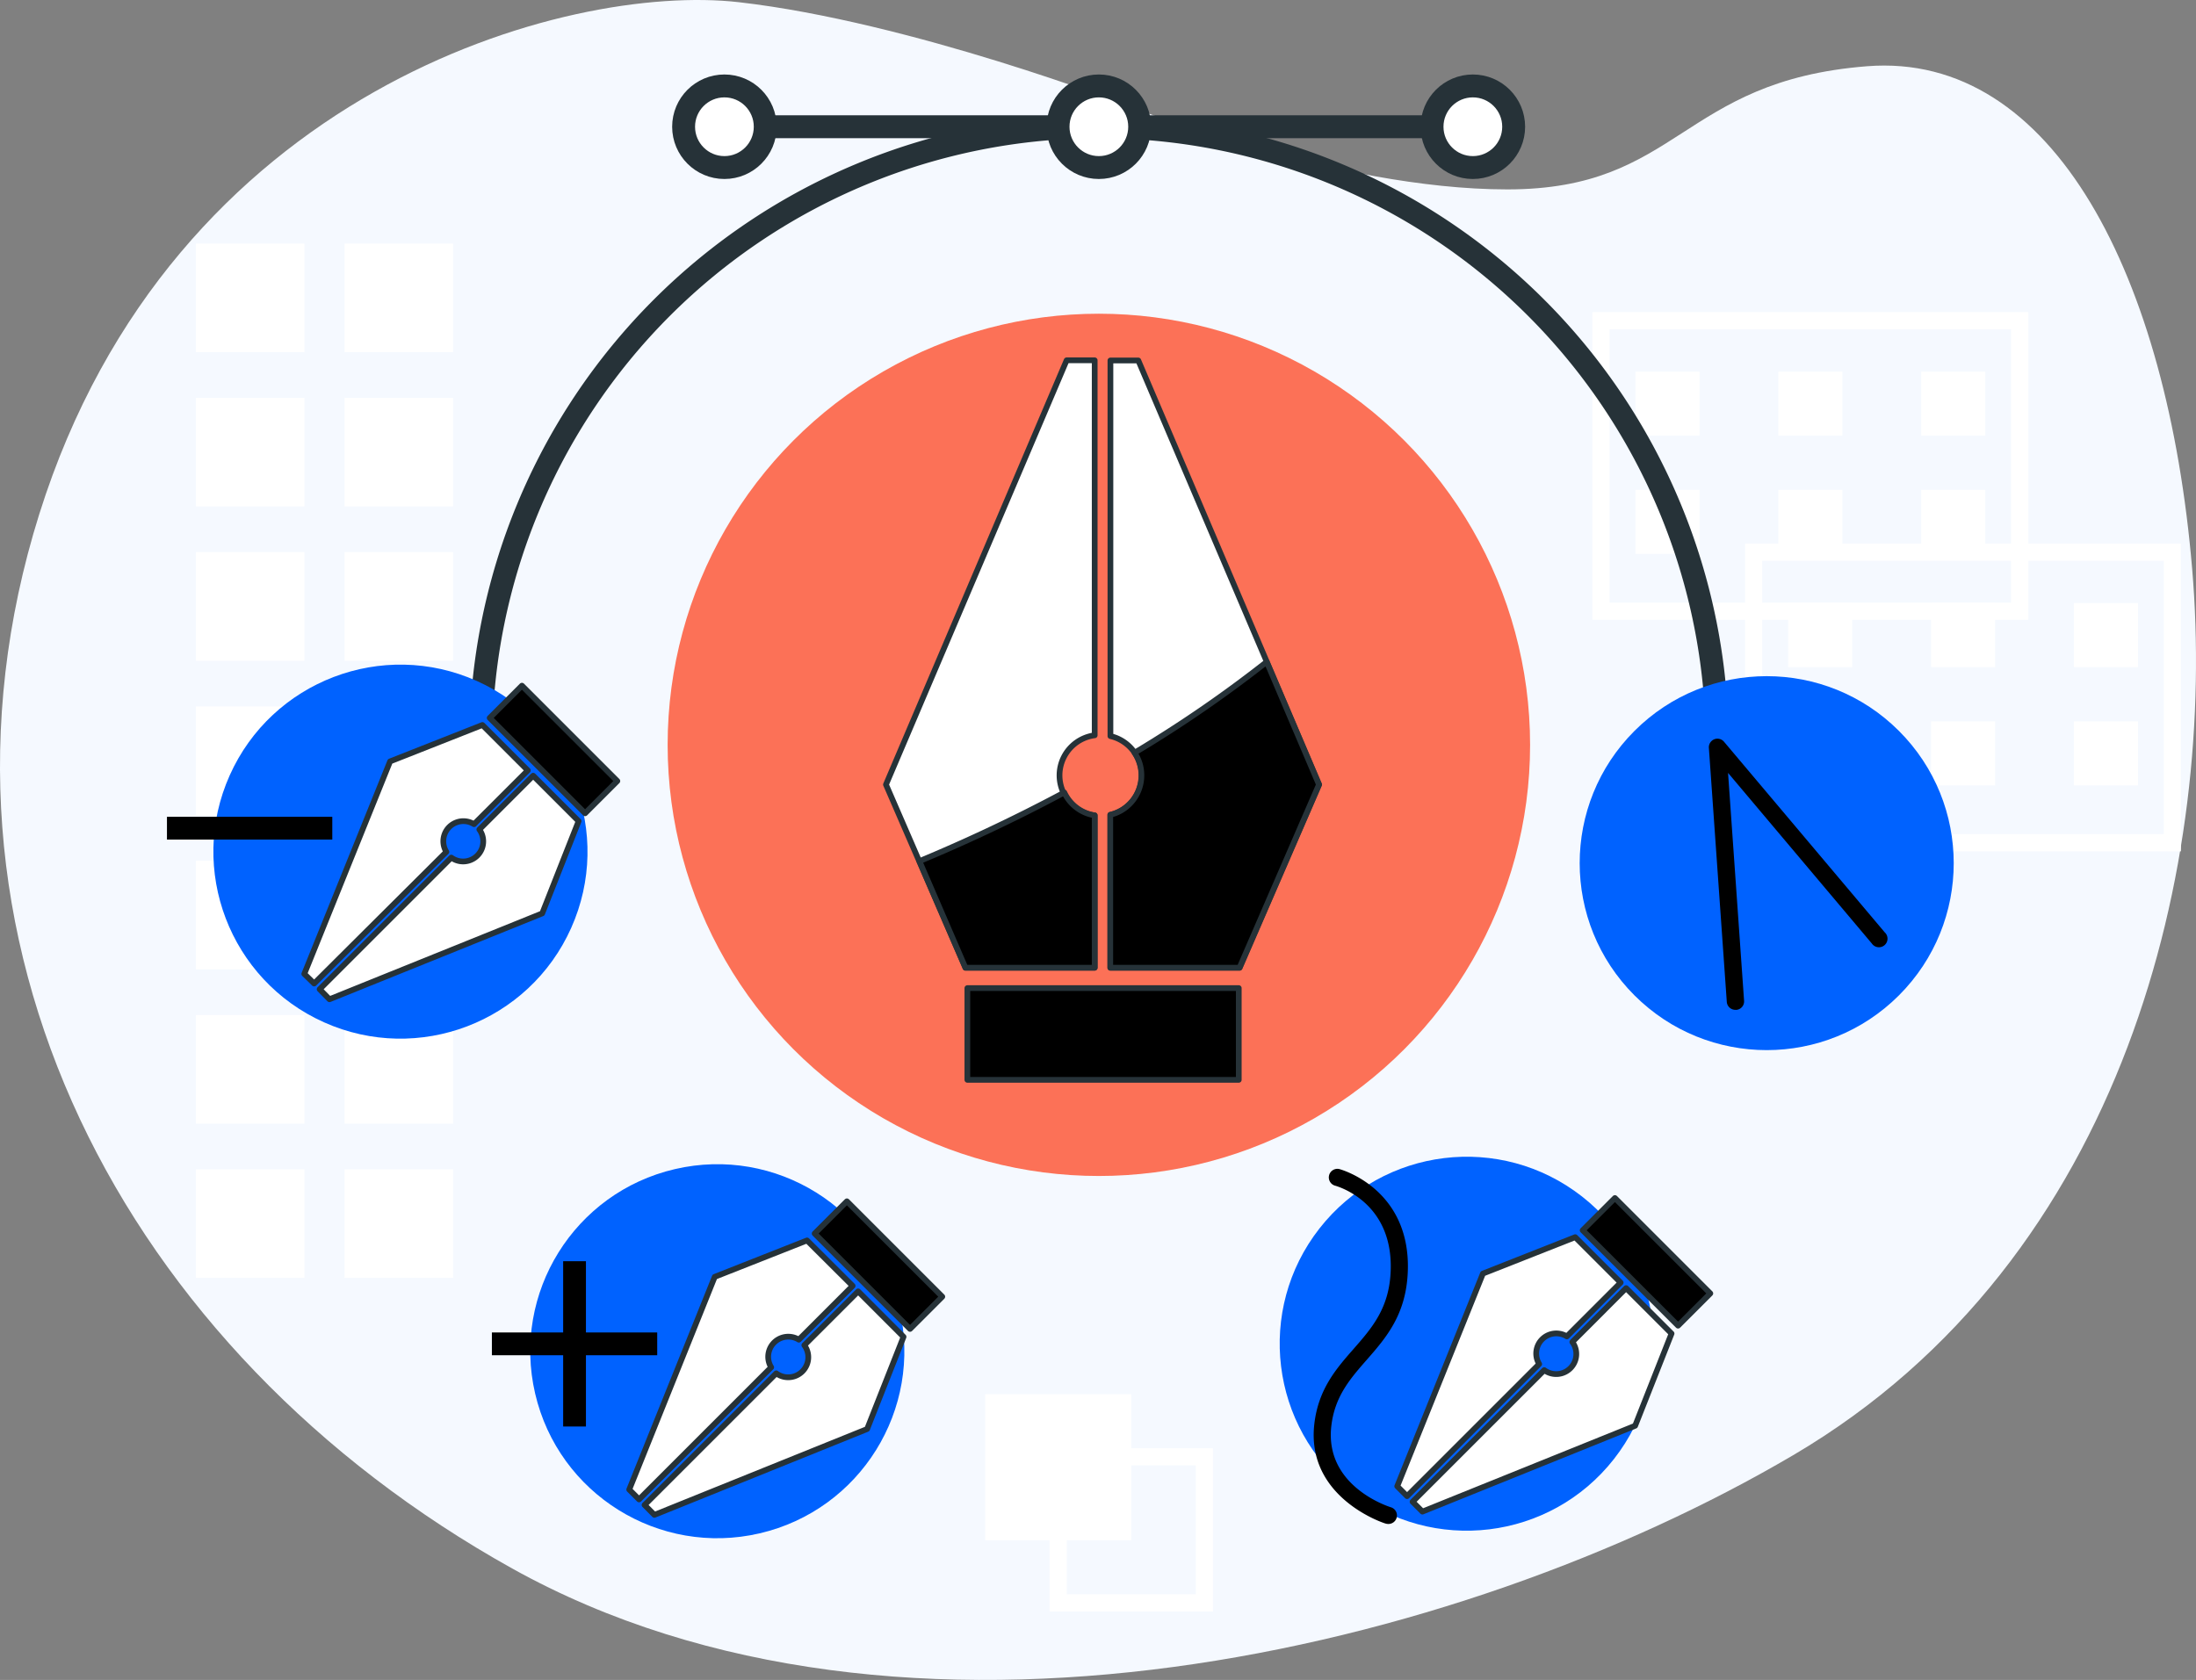 <svg xmlns="http://www.w3.org/2000/svg" width="383.608" height="293.526" viewBox="0 0 383.608 293.526">
  <rect x="0" y="0" width="383.608" height="293.526" fill="#808080" stroke="none"/>
  <g id="Pen_tool-bro" data-name="Pen tool-bro" transform="translate(-59.025 -115.156)">
    <g id="freepik--background-simple--inject-1708">
      <path id="Tracé_119333" data-name="Tracé 119333" d="M256.07,133.62s36.15,14.63,66.27,14.63,30.12-18.94,62.82-21.52,52.5,37,56.8,87.78S430.77,335,372.25,369.42,216.49,427.08,148.5,389.21,42.65,279.05,65.88,205,158,112.1,188.09,115.54,256.07,133.62,256.07,133.62Z" fill="#f5f9ff"/>
    </g>
    <g id="freepik--Graphics--inject-1708">
      <rect id="Rectangle_3461" data-name="Rectangle 3461" width="18.97" height="18.97" transform="translate(93.24 157.71)" fill="#fff"/>
      <rect id="Rectangle_3462" data-name="Rectangle 3462" width="18.97" height="18.97" transform="translate(119.2 157.71)" fill="#fff"/>
      <rect id="Rectangle_3463" data-name="Rectangle 3463" width="18.97" height="18.97" transform="translate(93.24 184.67)" fill="#fff"/>
      <rect id="Rectangle_3464" data-name="Rectangle 3464" width="18.97" height="18.97" transform="translate(119.2 184.67)" fill="#fff"/>
      <rect id="Rectangle_3465" data-name="Rectangle 3465" width="18.97" height="18.97" transform="translate(93.24 211.63)" fill="#fff"/>
      <rect id="Rectangle_3466" data-name="Rectangle 3466" width="18.97" height="18.97" transform="translate(119.2 211.63)" fill="#fff"/>
      <rect id="Rectangle_3467" data-name="Rectangle 3467" width="18.97" height="18.97" transform="translate(93.24 238.59)" fill="#fff"/>
      <rect id="Rectangle_3468" data-name="Rectangle 3468" width="18.97" height="18.97" transform="translate(119.2 238.59)" fill="#fff"/>
      <rect id="Rectangle_3469" data-name="Rectangle 3469" width="18.97" height="18.97" transform="translate(93.24 265.55)" fill="#fff"/>
      <rect id="Rectangle_3470" data-name="Rectangle 3470" width="18.97" height="18.97" transform="translate(119.2 265.55)" fill="#fff"/>
      <rect id="Rectangle_3471" data-name="Rectangle 3471" width="18.97" height="18.97" transform="translate(93.24 292.51)" fill="#fff"/>
      <rect id="Rectangle_3472" data-name="Rectangle 3472" width="18.97" height="18.97" transform="translate(119.2 292.51)" fill="#fff"/>
      <rect id="Rectangle_3473" data-name="Rectangle 3473" width="18.97" height="18.97" transform="translate(93.24 319.46)" fill="#fff"/>
      <rect id="Rectangle_3474" data-name="Rectangle 3474" width="18.97" height="18.97" transform="translate(119.2 319.46)" fill="#fff"/>
      <path id="Tracé_119335" data-name="Tracé 119335" d="M337.19,169.68v53.77h76.15V169.68Zm73.15,50.77H340.19V172.68h70.15Z" fill="#fff"/>
      <rect id="Rectangle_3475" data-name="Rectangle 3475" width="11.19" height="11.19" transform="translate(344.71 180.09)" fill="#fff"/>
      <rect id="Rectangle_3476" data-name="Rectangle 3476" width="11.19" height="11.19" transform="translate(369.67 180.09)" fill="#fff"/>
      <rect id="Rectangle_3477" data-name="Rectangle 3477" width="11.19" height="11.19" transform="translate(394.63 180.09)" fill="#fff"/>
      <rect id="Rectangle_3478" data-name="Rectangle 3478" width="11.19" height="11.19" transform="translate(344.71 200.74)" fill="#fff"/>
      <rect id="Rectangle_3479" data-name="Rectangle 3479" width="11.19" height="11.19" transform="translate(369.67 200.74)" fill="#fff"/>
      <rect id="Rectangle_3480" data-name="Rectangle 3480" width="11.19" height="11.19" transform="translate(394.63 200.74)" fill="#fff"/>
      <path id="Tracé_119336" data-name="Tracé 119336" d="M363.87,210.13V263.9H440V210.13ZM437,260.9H366.87V213.13H437Z" fill="#fff"/>
      <rect id="Rectangle_3481" data-name="Rectangle 3481" width="11.19" height="11.19" transform="translate(371.39 220.53)" fill="#fff"/>
      <rect id="Rectangle_3482" data-name="Rectangle 3482" width="11.19" height="11.19" transform="translate(396.35 220.53)" fill="#fff"/>
      <rect id="Rectangle_3483" data-name="Rectangle 3483" width="11.19" height="11.19" transform="translate(421.31 220.53)" fill="#fff"/>
      <rect id="Rectangle_3484" data-name="Rectangle 3484" width="11.19" height="11.19" transform="translate(371.39 241.19)" fill="#fff"/>
      <rect id="Rectangle_3485" data-name="Rectangle 3485" width="11.19" height="11.19" transform="translate(396.35 241.19)" fill="#fff"/>
      <rect id="Rectangle_3486" data-name="Rectangle 3486" width="11.19" height="11.19" transform="translate(421.31 241.19)" fill="#fff"/>
      <rect id="Rectangle_3487" data-name="Rectangle 3487" width="25.53" height="25.53" transform="translate(231.12 358.75)" fill="#fff"/>
      <path id="Tracé_119337" data-name="Tracé 119337" d="M270.91,396.72H242.38V368.19h28.53Zm-25.53-3h22.53V371.19H245.38Z" fill="#fff"/>
    </g>
    <g id="freepik--pen-tool-5--inject-1708">
      <circle id="Ellipse_761" data-name="Ellipse 761" cx="75.33" cy="75.33" r="75.33" transform="translate(175.65 169.97)" fill="#fc7157"/>
      <path id="Tracé_119338" data-name="Tracé 119338" d="M250.25,257.62v26.62H227.67l-13.88-32,31.56-74.13h4.9v65.52a7.06,7.06,0,0,0,0,14Zm7.62-79.48H253v65.63a7.06,7.06,0,0,1,0,13.75v26.72h22.58l13.88-32Z" fill="#fff" stroke="#263238" stroke-linecap="round" stroke-linejoin="round" stroke-width="1"/>
      <rect id="Rectangle_3488" data-name="Rectangle 3488" width="47.41" height="16.03" transform="translate(228.01 287.8)" stroke="#263238" stroke-linecap="round" stroke-linejoin="round" stroke-width="1"/>
      <path id="Tracé_119339" data-name="Tracé 119339" d="M258.41,250.64a7.07,7.07,0,0,1-5.44,6.88v26.72h22.58l13.88-32L280.3,230.8a218.263,218.263,0,0,1-23.09,15.88,7,7,0,0,1,1.2,3.96Z" stroke="#263238" stroke-linecap="round" stroke-linejoin="round" stroke-width="1"/>
      <path id="Tracé_119340" data-name="Tracé 119340" d="M227.67,284.24h22.58V257.62a7.08,7.08,0,0,1-5.31-4c-9.33,5-18.09,9-25.31,12Z" stroke="#263238" stroke-linecap="round" stroke-linejoin="round" stroke-width="1"/>
      <path id="Tracé_119341" data-name="Tracé 119341" d="M359,245.3a108,108,0,1,0-216,0" fill="none" stroke="#263238" stroke-miterlimit="10" stroke-width="4"/>
      <line id="Ligne_3496" data-name="Ligne 3496" x2="132.53" transform="translate(184.71 137.3)" fill="none" stroke="#263238" stroke-miterlimit="10" stroke-width="4"/>
      <circle id="Ellipse_762" data-name="Ellipse 762" cx="7.13" cy="7.13" r="7.13" transform="translate(243.85 130.17)" fill="#fff" stroke="#263238" stroke-miterlimit="10" stroke-width="4"/>
      <circle id="Ellipse_763" data-name="Ellipse 763" cx="7.13" cy="7.13" r="7.13" transform="translate(178.44 130.17)" fill="#fff" stroke="#263238" stroke-miterlimit="10" stroke-width="4"/>
      <circle id="Ellipse_764" data-name="Ellipse 764" cx="7.13" cy="7.13" r="7.13" transform="translate(309.18 130.17)" fill="#fff" stroke="#263238" stroke-miterlimit="10" stroke-width="4"/>
    </g>
    <g id="freepik--pen-tool-4--inject-1708">
      <circle id="Ellipse_765" data-name="Ellipse 765" cx="32.67" cy="32.67" r="32.67" transform="translate(321.439 265.968) rotate(-45)" fill="#0062ff"/>
      <path id="Tracé_119342" data-name="Tracé 119342" d="M362.16,291.6a1.5,1.5,0,0,1-1.49-1.39l-3.13-44.39a1.5,1.5,0,0,1,2.64-1.07l28.07,33.3A1.5,1.5,0,1,1,386,280l-25.11-29.8,2.8,39.82a1.49,1.49,0,0,1-1.38,1.59Z"/>
    </g>
    <g id="freepik--pen-tool-3--inject-1708">
      <circle id="Ellipse_766" data-name="Ellipse 766" cx="32.67" cy="32.67" r="32.67" transform="translate(269.376 355.518) rotate(-51.94)" fill="#0062ff"/>
      <path id="Tracé_119343" data-name="Tracé 119343" d="M333.73,349.58l9.35-9.36,7.94,7.94-6.36,16.11-37.16,15-1.72-1.72,23-23a3.51,3.51,0,0,0,4.91-4.91ZM303.1,374.84l1.72,1.73,23.08-23.08a3.51,3.51,0,0,1,4.83-4.83l9.4-9.4-7.94-7.94-16.12,6.36Z" fill="#fff" stroke="#263238" stroke-linecap="round" stroke-linejoin="round" stroke-width="1"/>
      <rect id="Rectangle_3489" data-name="Rectangle 3489" width="23.57" height="7.97" transform="translate(352.157 346.781) rotate(-135)" stroke="#263238" stroke-linecap="round" stroke-linejoin="round" stroke-width="1"/>
      <path id="Tracé_119344" data-name="Tracé 119344" d="M301.54,381.43a1.589,1.589,0,0,1-.43-.06c-.14,0-14-4.43-12.49-17.43.71-6.08,3.84-9.66,6.87-13.11,3.22-3.68,6.26-7.16,6.47-13.72.4-12-9.38-14.7-9.79-14.81a1.5,1.5,0,0,1,.73-2.9c.13,0,12.53,3.33,12.05,17.8-.25,7.63-3.79,11.68-7.21,15.59-2.85,3.26-5.55,6.34-6.15,11.5-1.23,10.51,9.92,14.07,10.39,14.22a1.49,1.49,0,0,1-.44,2.92Z"/>
    </g>
    <g id="freepik--pen-tool-2--inject-1708">
      <circle id="Ellipse_767" data-name="Ellipse 767" cx="32.67" cy="32.67" r="32.67" transform="translate(145.103 326.831) rotate(-13.1)" fill="#0062ff"/>
      <path id="Tracé_119345" data-name="Tracé 119345" d="M199.57,350.15l9.36-9.36,7.93,7.94-6.36,16.11-37.16,15-1.72-1.73,23-23a3.51,3.51,0,0,0,4.91-4.91Zm-30.63,25.27,1.72,1.72,23.08-23.08a3.51,3.51,0,0,1,4.83-4.83l9.4-9.4L200,331.89l-16.12,6.36Z" fill="#fff" stroke="#263238" stroke-linecap="round" stroke-linejoin="round" stroke-width="1"/>
      <rect id="Rectangle_3490" data-name="Rectangle 3490" width="23.57" height="7.97" transform="translate(217.996 347.354) rotate(-135)" stroke="#263238" stroke-linecap="round" stroke-linejoin="round" stroke-width="1"/>
      <rect id="Rectangle_3491" data-name="Rectangle 3491" width="3.98" height="28.88" transform="translate(157.4 335.52)"/>
      <rect id="Rectangle_3492" data-name="Rectangle 3492" width="3.98" height="28.88" transform="translate(173.83 347.97) rotate(90)"/>
    </g>
    <g id="freepik--pen-tool-1--inject-1708">
      <circle id="Ellipse_768" data-name="Ellipse 768" cx="32.67" cy="32.67" r="32.67" transform="translate(85.814 280.442) rotate(-65.9)" fill="#0062ff"/>
      <path id="Tracé_119346" data-name="Tracé 119346" d="M142.8,260.05l9.36-9.36,7.94,7.94-6.36,16.12-37.16,15L114.86,288l23-23a3.51,3.51,0,0,0,4.9-4.91Zm-30.62,25.27L113.9,287,137,264a3.51,3.51,0,0,1,4.83-4.84l9.4-9.39-7.94-7.94-16.12,6.36Z" fill="#fff" stroke="#263238" stroke-linecap="round" stroke-linejoin="round" stroke-width="1"/>
      <rect id="Rectangle_3493" data-name="Rectangle 3493" width="23.57" height="7.97" transform="translate(161.231 257.26) rotate(-135)" stroke="#263238" stroke-linecap="round" stroke-linejoin="round" stroke-width="1"/>
      <rect id="Rectangle_3494" data-name="Rectangle 3494" width="3.98" height="28.88" transform="translate(117.07 257.87) rotate(90)"/>
    </g>
  </g>
</svg>

